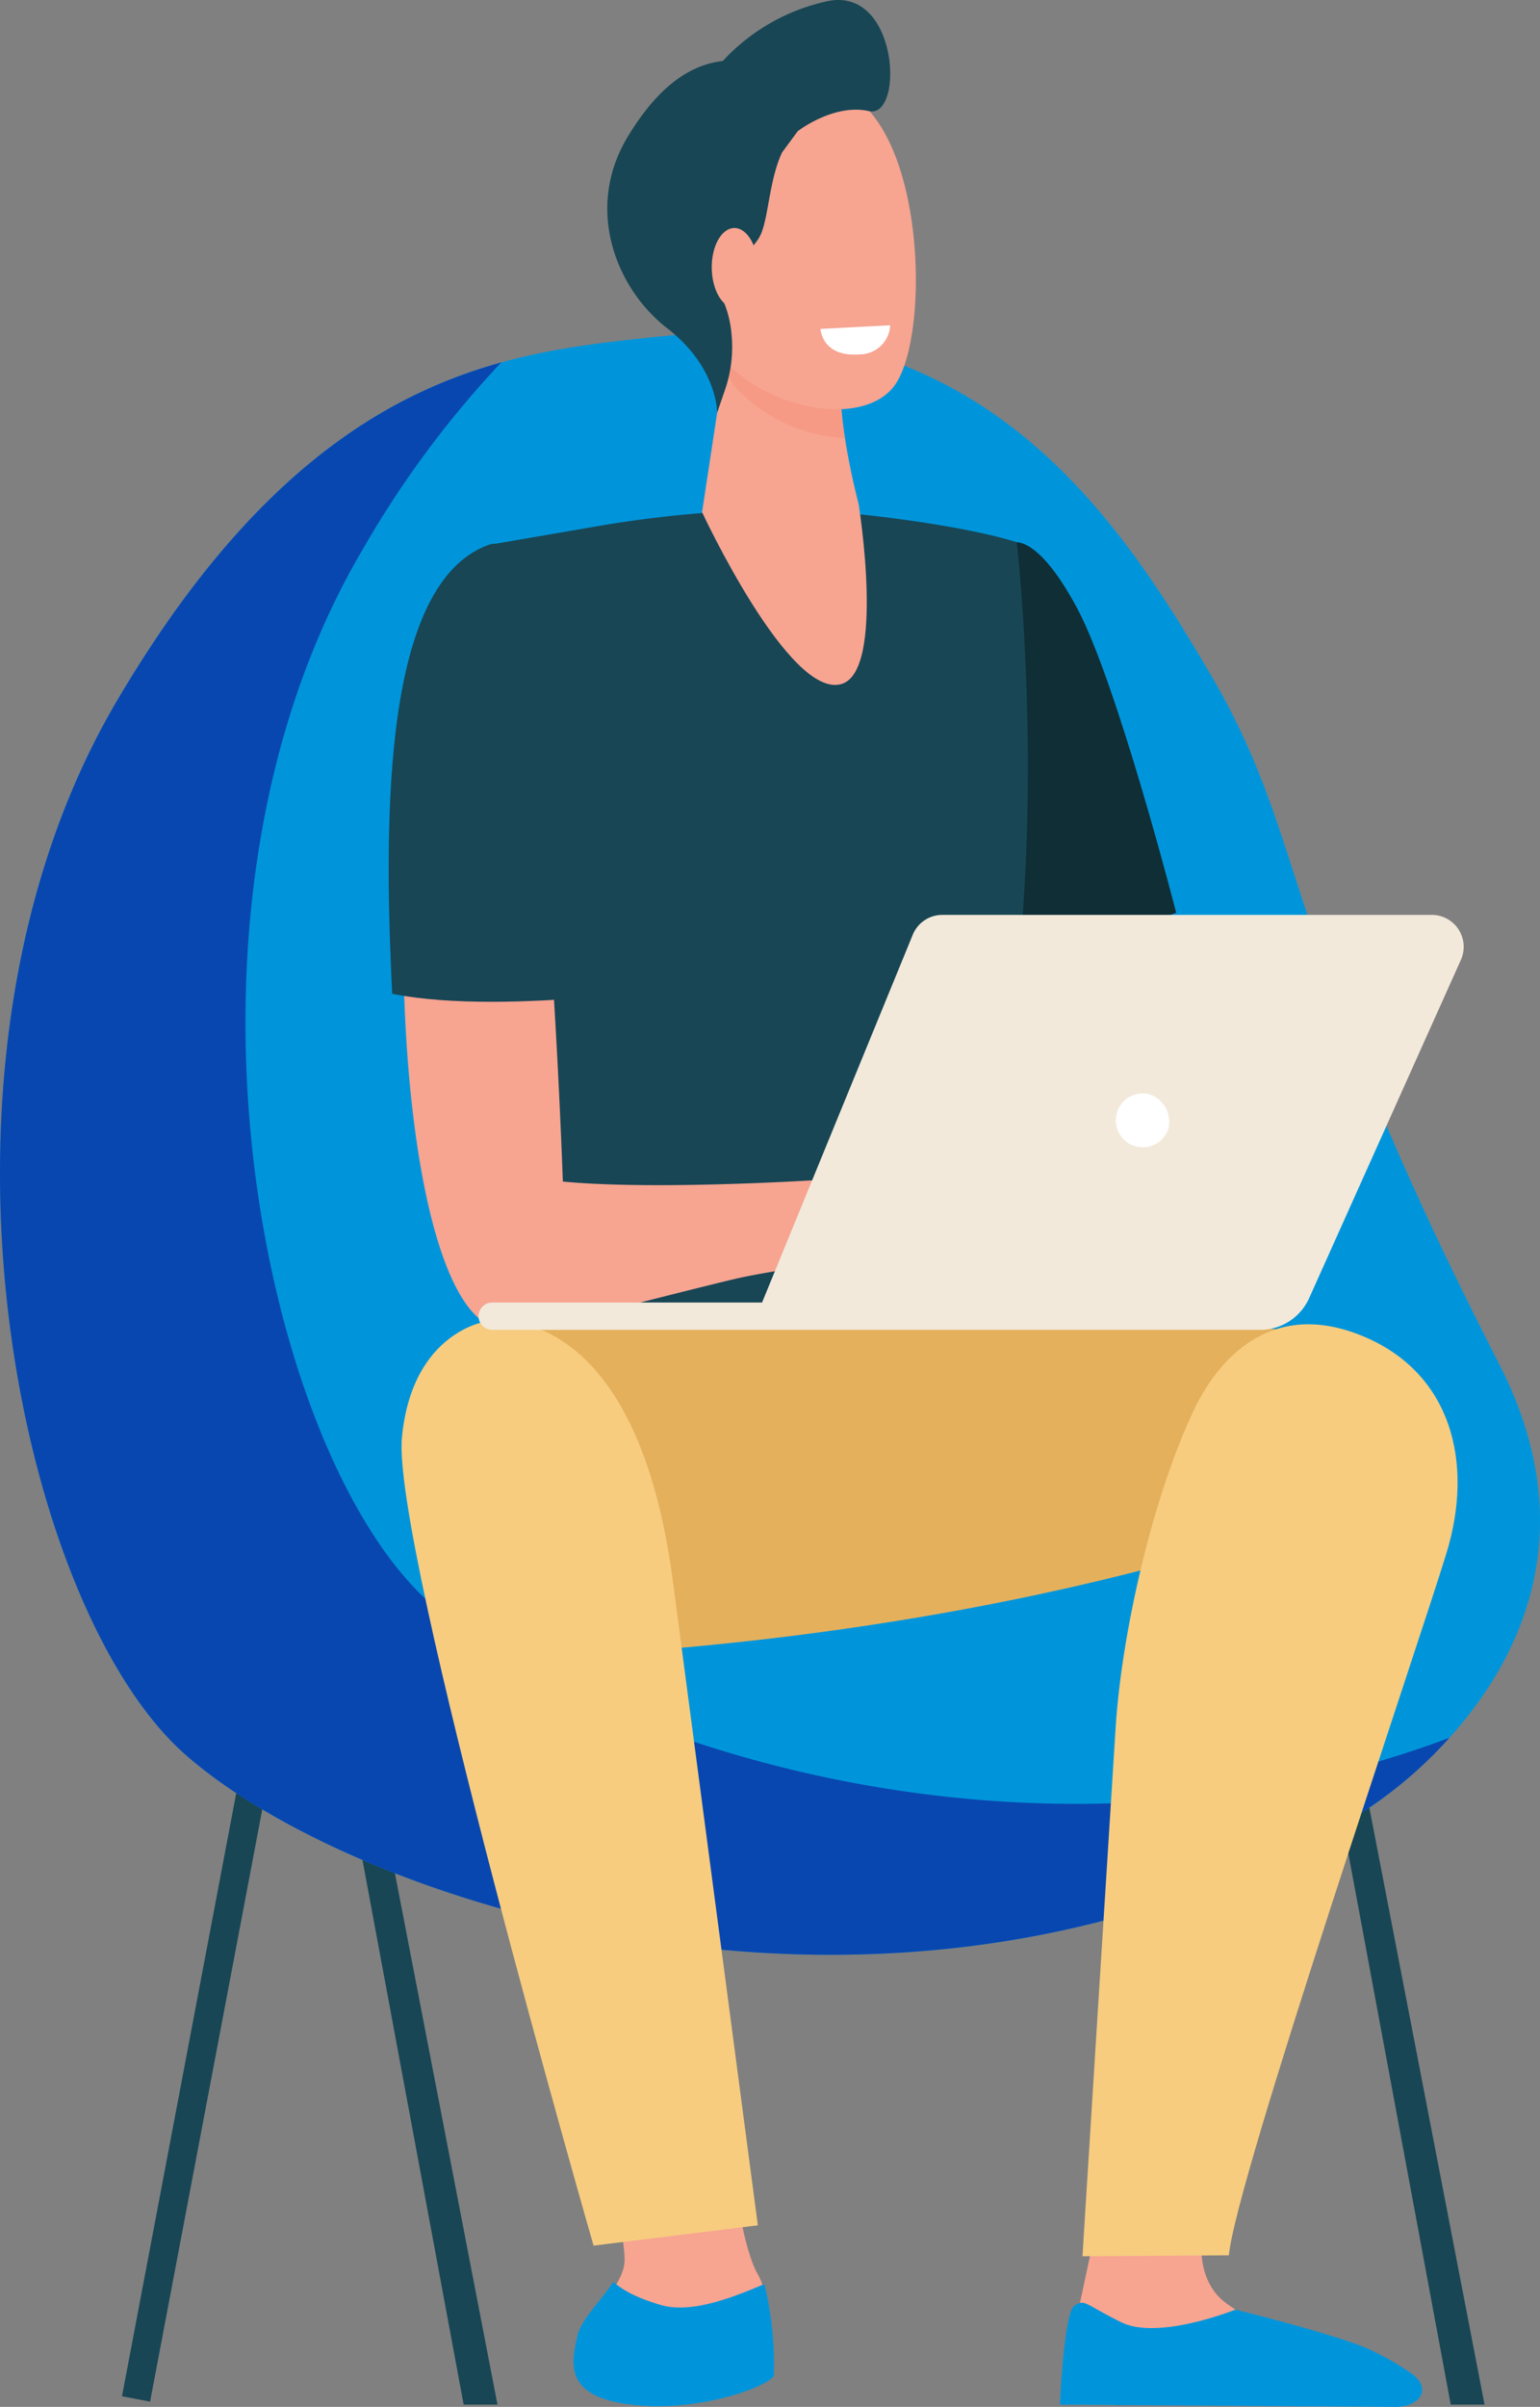<svg xmlns="http://www.w3.org/2000/svg" width="205" height="320.195" viewBox="0 0 205 320.195">
  <rect x="0" y="0" width="205" height="320.195" fill="#808080" stroke="none"/>
  <g id="Gruppe_388" data-name="Gruppe 388" transform="translate(-355.056 -1012.801)">
    <rect id="Rechteck_279" data-name="Rechteck 279" width="3.808" height="87.267" transform="translate(387.545 1245.847) rotate(10.732)" fill="#184655"/>
    <path id="Pfad_196" data-name="Pfad 196" d="M840.3,1717.087h4.5l-16.773-86.856-3.742.709Z" transform="translate(-292.125 -384.392)" fill="#184655"/>
    <path id="Pfad_197" data-name="Pfad 197" d="M492.173,1717.087h4.5L479.9,1630.231l-3.742.709Z" transform="translate(-75.395 -384.392)" fill="#184655"/>
    <path id="Pfad_198" data-name="Pfad 198" d="M752.033,1717.73l-3.654.044,16.08-86.51,3.742.709Z" transform="translate(-244.871 -385.035)" fill="#184655"/>
    <path id="Pfad_199" data-name="Pfad 199" d="M442.4,1130.695c-19.977,2.139-45.831,4.4-71.785,48.44-28.367,48.138-13.434,120.044,8.955,140.026s95.512,44.654,156.982,7.718c0,0,37.116-22.384,18.068-59.533-29.313-57.168-25.171-69.089-38.278-91.493S484.8,1126.153,442.4,1130.695Z" transform="translate(0 -73.085)" fill="#0095db"/>
    <path id="Pfad_200" data-name="Pfad 200" d="M370.614,1185.582c17.715-30.062,35.382-40.655,51.167-45.032a132.171,132.171,0,0,0-18.49,24.96c-28.367,48.138-13.434,120.044,8.955,140.026,19.855,17.72,79.609,39.122,135.752,17.98a57.028,57.028,0,0,1-11.446,9.81c-61.47,36.936-134.593,12.264-156.982-7.718S342.248,1233.72,370.614,1185.582Z" transform="translate(0 -79.532)" fill="#0947b0"/>
    <path id="Pfad_201" data-name="Pfad 201" d="M739.063,1325.375l5.135,15.4-15.649-6.155Z" transform="translate(-232.525 -194.598)" fill="#f79c8d"/>
    <path id="Pfad_202" data-name="Pfad 202" d="M697.19,1203.919c1.044.043,3.9,1,8.082,8.87,5.339,10.054,13.141,40.429,13.141,40.429l-23.29,8.644-2.992-6.34-4.928-48.808S696.9,1203.907,697.19,1203.919Z" transform="translate(-206.785 -118.984)" fill="#0f2e35"/>
    <path id="Pfad_203" data-name="Pfad 203" d="M563.96,1192.319c6.66.009,23.138,1.946,30.787,4.381,0,0,5.618,48.127-5.059,84.7-2.39,8.186,1.977,33.935,1.977,33.935l-69.011-.907s8.176-62.25,5.1-72.3-3.153-45.1-3.153-45.1.473-.073,15.5-2.663A156.746,156.746,0,0,1,563.96,1192.319Z" transform="translate(-104.341 -111.762)" fill="#184655"/>
    <path id="Pfad_204" data-name="Pfad 204" d="M578.435,1754.912s1.526,17.562,4.334,22.425-.148,13.13-.3,14.265-5.909,2.756-15.07,1.783-9.012-3.08-8.273-6.484,5.614-7.781,5.909-11.023-2.807-14.914-2.807-14.914Z" transform="translate(-126.857 -462.015)" fill="#f7a491"/>
    <path id="Pfad_205" data-name="Pfad 205" d="M581.938,1478.062s47.638-2.637,58.276,3.784-1.924,19.606-1.924,19.606-38.783,16.8-103.711,20.539c-15.375.884-16.7-39.953-13.825-43.333S581.938,1478.062,581.938,1478.062Z" transform="translate(-102.4 -288.986)" fill="#e5b05c"/>
    <path id="Pfad_206" data-name="Pfad 206" d="M565.334,1833.48c-9.432-1-8.266-5.62-7.505-9.125.476-2.194,3.182-4.782,4.8-7.23.843.669,2.215,1.851,6.311,3.057,4.254,1.252,10.085-1.226,13.8-2.779A45.263,45.263,0,0,1,584,1829.53C583.844,1830.7,574.767,1834.482,565.334,1833.48Z" transform="translate(-125.931 -500.746)" fill="#0095db"/>
    <path id="Pfad_207" data-name="Pfad 207" d="M532.782,1512.8c1.9,14.353,11.327,85.807,11.327,85.807l-21.866,2.7s-26.889-93.264-25.51-107.529,11.444-15.465,11.444-15.465S527.744,1474.809,532.782,1512.8Z" transform="translate(-88.172 -289.764)" fill="#f7cc7f"/>
    <path id="Pfad_208" data-name="Pfad 208" d="M508.06,1218.836c6.453-2.413,9.609,55.528,10.479,79.376,11.426,1.1,31.343.008,36.3-.363,2.332-.175,7.71-2.137,10.03-2.44a23.32,23.32,0,0,1,5.7-.269c.429.074,12.339,4.928,13.358,5.993,1.263,1.32,4.679,4.65,4.1,6.09s-6.57-4.012-6.57-4.012l-2.929-1.638c3.646,3.55,10.6,8.225,9.6,9.928-.977,1.66-7.25-3.084-11.722-6.318,3.835,3.453,8.6,9.63,7.5,10.593-.987.865-6.406-6.286-12.2-8.346-2.146-.763-4.286,1.351-5.974,1.606-1.241.188-3.157.587-4.374.243l-6.271-1.772c-2.136.192-2.19,1.452-4.347,1.909-2.5.531-6.613,1.09-9.8,1.867-18.366,4.471-24.491,6.549-30.115,6.545C493.8,1317.819,492.81,1224.537,508.06,1218.836Z" transform="translate(-88.556 -128.225)" fill="#f7a491"/>
    <path id="Pfad_209" data-name="Pfad 209" d="M492.6,1264.3c-1.209-24.428-1.032-54.537,12.708-59.674,5.421-2.027,14.979,10.16,13.26,60.17C511.23,1265.4,500.461,1265.887,492.6,1264.3Z" transform="translate(-85.338 -119.295)" fill="#184655"/>
    <path id="Pfad_210" data-name="Pfad 210" d="M751.928,1794.712s-1.908,6.1,1.509,10.128,17.612,7.987,19.475,10.171a6.108,6.108,0,0,1,1.723,4.043l-39.843-1.093.434-11.993,1.835-8.617Z" transform="translate(-236.411 -486.793)" fill="#f7a491"/>
    <path id="Pfad_211" data-name="Pfad 211" d="M752.237,1825.364s-10.238,4.128-15.183,1.684-4.8-3.12-6.227-2.209S728.884,1838,728.884,1838l44.8.3c3.118-.072,4.694-2.36,2.161-4.319a36.514,36.514,0,0,0-4.884-2.895C767.458,1829.087,752.237,1825.364,752.237,1825.364Z" transform="translate(-232.734 -505.307)" fill="#0095db"/>
    <path id="Pfad_212" data-name="Pfad 212" d="M751.687,1490.926c3.079-6.459,10.083-14.867,22.407-9.8,11.753,4.83,14.908,16.7,11.2,28.858s-28.121,83.618-28.972,93.443l-19.492.129s3.542-56.584,4.411-70.262C742.076,1520.132,746.357,1502.1,751.687,1490.926Z" transform="translate(-237.68 -290.597)" fill="#f7cc7f"/>
    <path id="Pfad_213" data-name="Pfad 213" d="M650.729,1335.27H585.572a4.249,4.249,0,0,0-3.931,2.636l-20.062,48.931H525.658a1.818,1.818,0,0,0-1.819,1.818h0a1.818,1.818,0,0,0,1.819,1.817H627.893a7.136,7.136,0,0,0,6.511-4.214l20.2-45A4.248,4.248,0,0,0,650.729,1335.27Z" transform="translate(-105.079 -200.759)" fill="#f2e9da"/>
    <path id="Pfad_214" data-name="Pfad 214" d="M755.44,1402.947a3.585,3.585,0,1,1-2.688-4.677A3.833,3.833,0,0,1,755.44,1402.947Z" transform="translate(-244.871 -239.942)" fill="#fff"/>
    <path id="Pfad_215" data-name="Pfad 215" d="M605.857,1135.606l-3.188,21.012s11.642,25.018,18.592,22.849c5.832-1.82,2.244-23.957,2.244-23.957s-3.178-11.888-2.225-17.837S605.857,1135.606,605.857,1135.606Z" transform="translate(-154.156 -75.679)" fill="#f7a491"/>
    <path id="Pfad_216" data-name="Pfad 216" d="M626.1,1137.672c.953-5.949-15.423-2.066-15.423-2.066l-.264,1.743a9.687,9.687,0,0,0,1.776,2.929,21.563,21.563,0,0,0,14.319,6.48A32.445,32.445,0,0,1,626.1,1137.672Z" transform="translate(-158.979 -75.679)" fill="#f47458" opacity="0.2"/>
    <g id="Gruppe_387" data-name="Gruppe 387" transform="translate(435.898 1012.801)">
      <path id="Pfad_217" data-name="Pfad 217" d="M601.906,1048.073c-.463-.168-3.71,23.932,2.452,30.563s18.168,8.8,22.475,3.578c4.764-5.776,4.524-31.677-5.056-38.5S601.906,1048.073,601.906,1048.073Z" transform="translate(-588.791 -1030.674)" fill="#f7a491"/>
      <path id="Pfad_218" data-name="Pfad 218" d="M598.585,1012.95a26.612,26.612,0,0,0-13.964,7.964c-3.362.4-7.932,2.256-12.652,10.07-5.8,9.608-1.517,20.252,5.238,25.475s6.661,11.255,6.661,11.255l1.068-3.121a17.446,17.446,0,0,0,.846-7.35,14.355,14.355,0,0,0-1.093-4.419c-1.625-3.488,3.49-5.805,4.924-8.707,1.1-2.234,1.158-7.346,2.9-11.04l2.078-2.819s4.793-3.73,9.483-2.677S608.086,1011.013,598.585,1012.95Z" transform="translate(-569.246 -1012.801)" fill="#184655"/>
      <path id="Pfad_219" data-name="Pfad 219" d="M612.229,1098.442c.049,2.94-1.288,5.347-2.985,5.376s-3.113-2.331-3.163-5.271,1.288-5.347,2.985-5.377S612.18,1095.5,612.229,1098.442Z" transform="translate(-592.177 -1062.837)" fill="#f7a491"/>
    </g>
    <path id="Pfad_220" data-name="Pfad 220" d="M644.414,1127.939l9.288-.48a4.066,4.066,0,0,1-4.11,3.868C644.619,1131.729,644.414,1127.939,644.414,1127.939Z" transform="translate(-180.145 -71.382)" fill="#fff"/>
  </g>
</svg>
